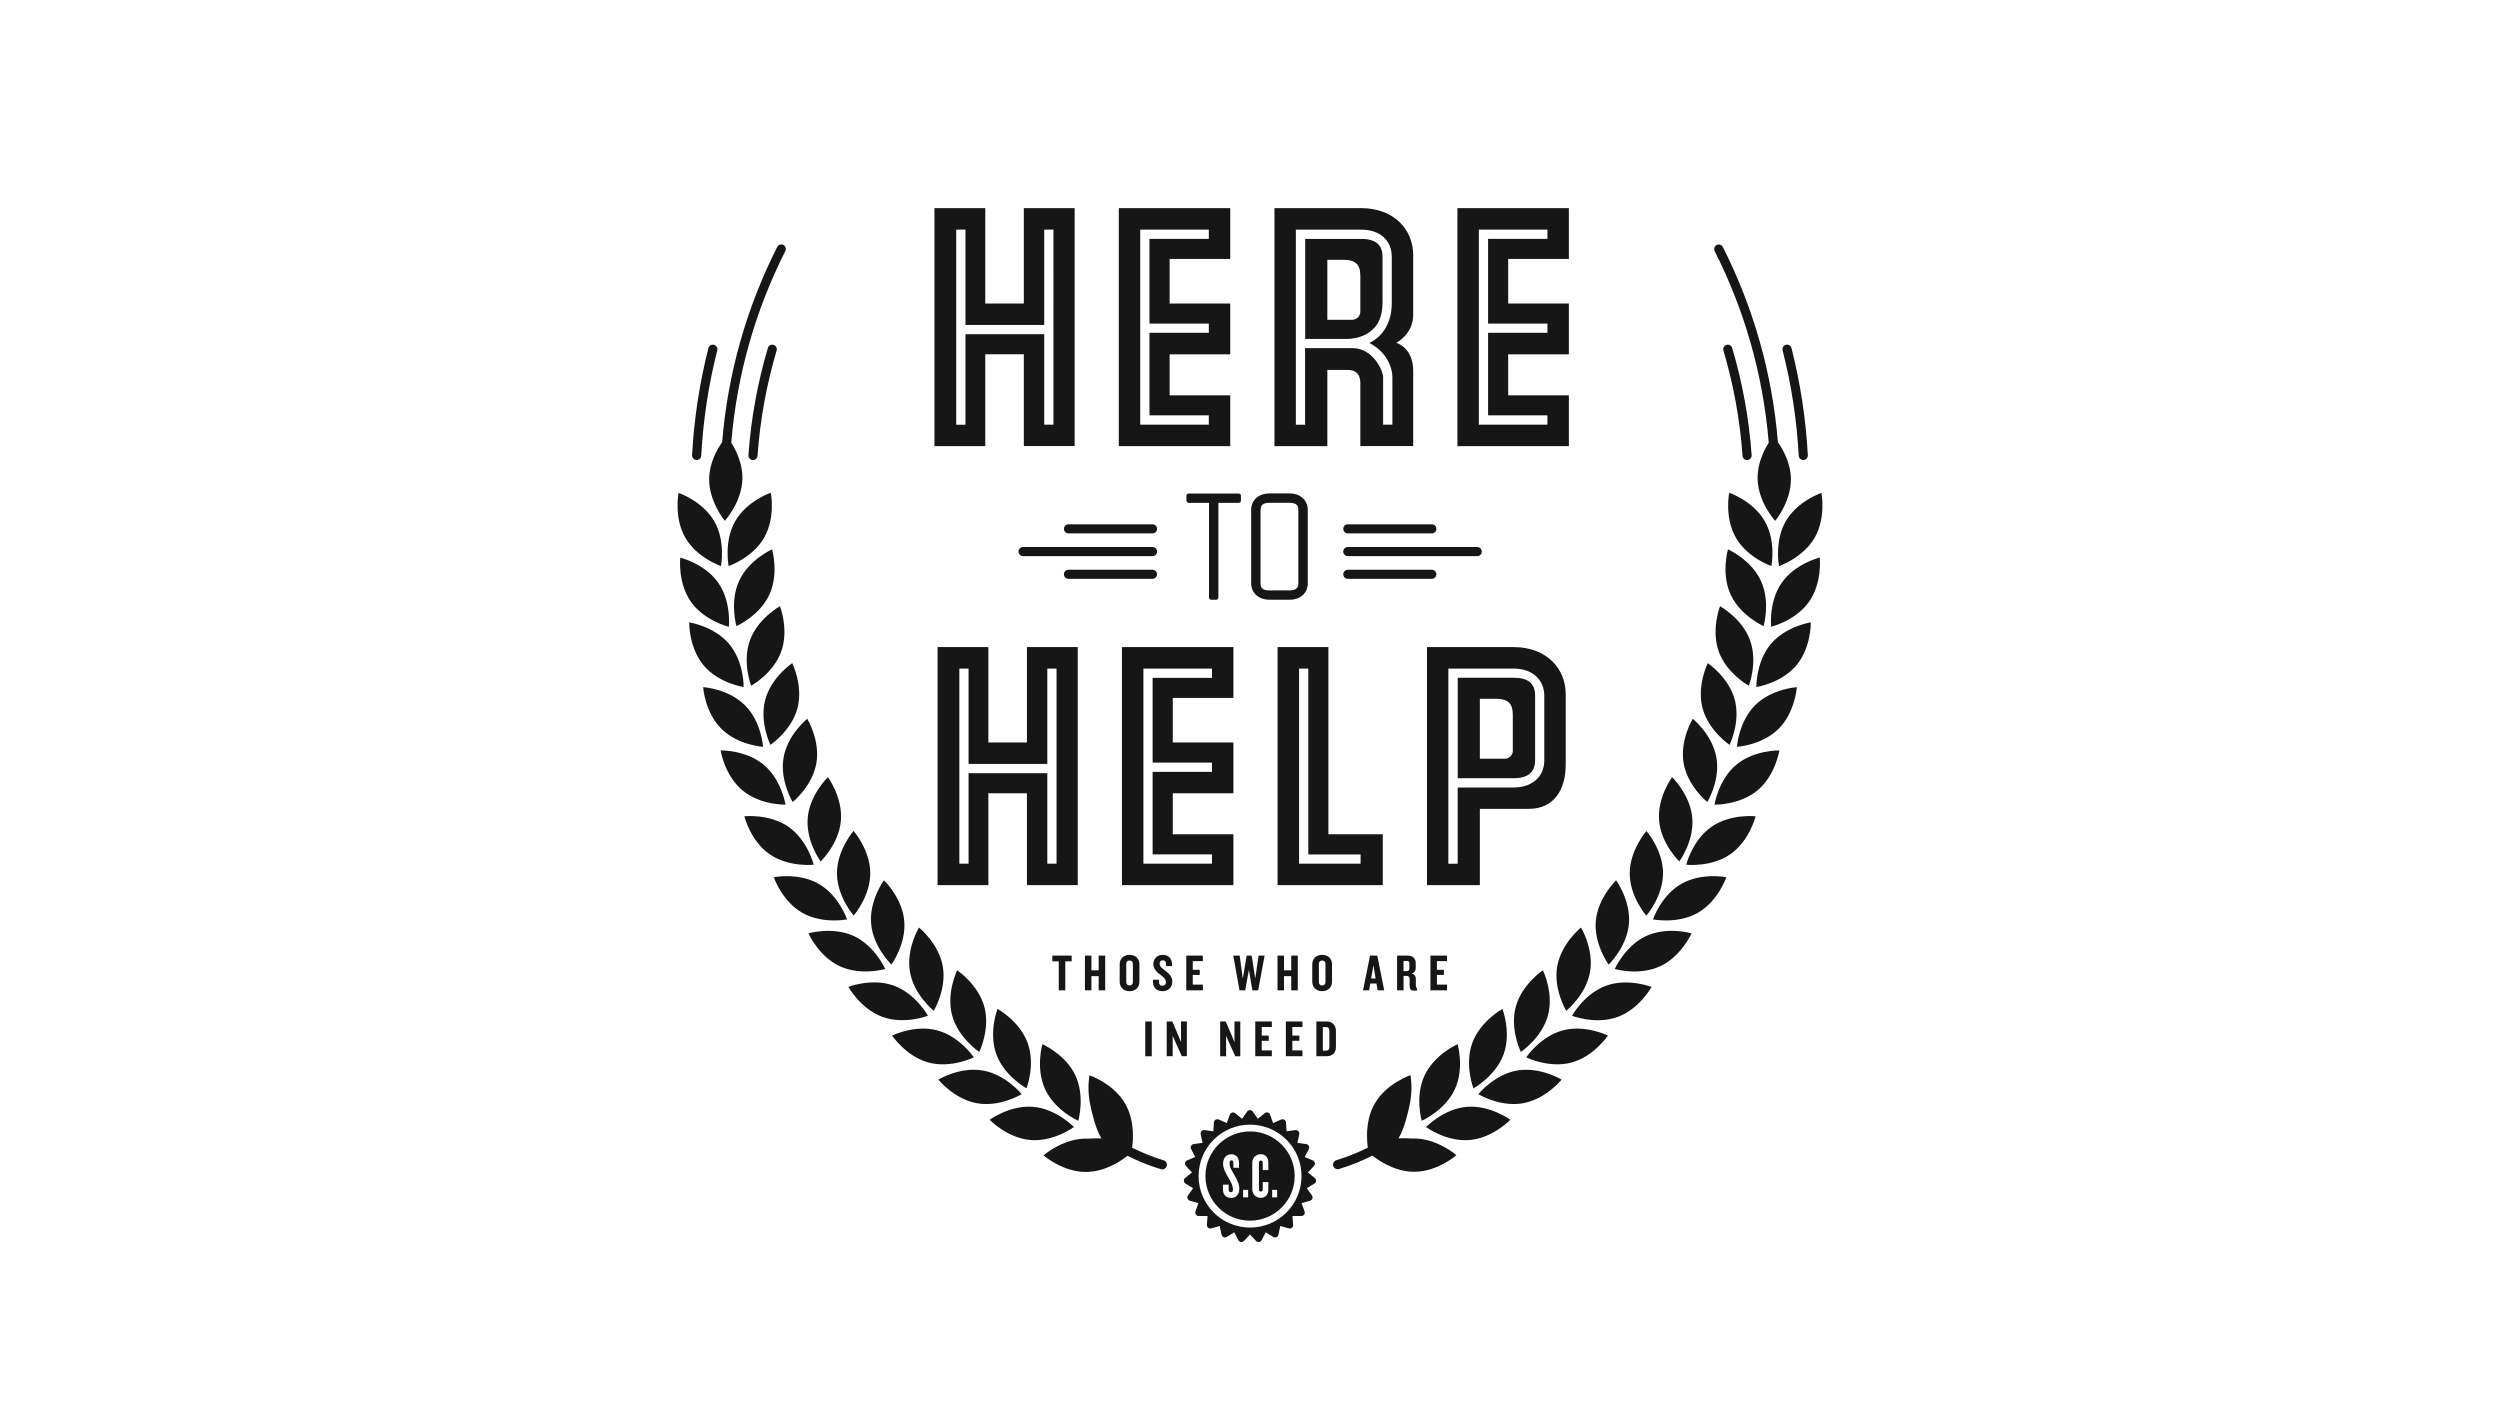<?xml version="1.0" encoding="utf-8"?>
<!-- Generator: Adobe Illustrator 27.3.1, SVG Export Plug-In . SVG Version: 6.00 Build 0)  -->
<svg version="1.1" xmlns="http://www.w3.org/2000/svg" xmlns:xlink="http://www.w3.org/1999/xlink" x="0px" y="0px"
	 viewBox="0 0 428 241" style="enable-background:new 0 0 428 241;" xml:space="preserve">
<style type="text/css">
	.st0{fill:#161616;}
	.st1{display:none;}
	.st2{display:inline;fill:#F4F4F4;}
	.st3{fill:#F4F4F4;}
	.st4{fill:none;stroke:#393D42;stroke-width:10;stroke-miterlimit:10;}
</style>
<g id="BG_-_Dark">
</g>
<g id="BG_-_Light" class="st1">
	<rect class="st2" width="428" height="241"/>
</g>
<g id="Art">
	<path class="st0" d="M168.68,60.65h6.6v15.72h8.7V35.63h-8.7v16.33h-6.6V35.63h-8.7v40.75h8.7V60.65z M165.29,72.71h-1.58v-33.4
		h1.58v16.32h13.48V39.31h1.58V72.7h-1.58V57.22h-13.48V72.71z M198.08,98.32c0-0.43-0.35-0.78-0.78-0.78h-14.38
		c-0.43,0-0.78,0.35-0.78,0.78s0.35,0.78,0.78,0.78h14.38C197.74,99.09,198.08,98.75,198.08,98.32z M229.97,90.54
		c0,0.43,0.35,0.78,0.78,0.78h14.38c0.43,0,0.78-0.35,0.78-0.78s-0.35-0.78-0.78-0.78h-14.38
		C230.31,89.76,229.97,90.11,229.97,90.54z M230.74,95.21h22.16c0.43,0,0.78-0.35,0.78-0.78c0-0.43-0.35-0.78-0.78-0.78h-22.16
		c-0.43,0-0.78,0.35-0.78,0.78C229.97,94.86,230.31,95.21,230.74,95.21z M245.91,98.32c0-0.43-0.35-0.78-0.78-0.78h-14.38
		c-0.43,0-0.78,0.35-0.78,0.78s0.35,0.78,0.78,0.78h14.38C245.56,99.09,245.91,98.75,245.91,98.32z M174.37,94.43
		c0,0.43,0.35,0.78,0.78,0.78h22.16c0.43,0,0.78-0.35,0.78-0.78c0-0.43-0.35-0.78-0.78-0.78h-22.16
		C174.72,93.65,174.37,94,174.37,94.43z M197.31,91.32c0.43,0,0.78-0.35,0.78-0.78c0-0.43-0.35-0.78-0.78-0.78h-14.38
		c-0.43,0-0.78,0.35-0.78,0.78c0,0.43,0.35,0.78,0.78,0.78H197.31z M170.77,172.72c0,0-1.56,4.02-0.19,7.78
		c1.37,3.76,5.16,5.82,5.16,5.82s1.56-4.02,0.19-7.78C174.56,174.79,170.77,172.72,170.77,172.72z M163.87,166.11
		c0,0-1.91,3.87-0.86,7.73c1.04,3.86,4.64,6.25,4.64,6.25s1.91-3.87,0.87-7.73C167.46,168.5,163.87,166.11,163.87,166.11z
		 M184.6,191.88c0,0,1.2-4.14-0.49-7.77c-1.7-3.62-5.65-5.35-5.65-5.35s-1.21,4.14,0.49,7.77
		C180.65,190.15,184.6,191.88,184.6,191.88z M296.1,127.52c0,0,1.92-3.86,0.89-7.73c-1.03-3.86-4.62-6.26-4.62-6.26
		s-1.92,3.86-0.89,7.73C292.52,125.12,296.1,127.52,296.1,127.52z M299.09,78.76c0.02,0,0.04,0,0.06,0
		c0.43-0.03,0.76-0.41,0.73-0.84c-0.45-6.33-1.59-12.47-3.33-18.35c-0.12-0.42-0.56-0.65-0.97-0.53c-0.42,0.12-0.65,0.56-0.53,0.97
		c1.71,5.77,2.83,11.8,3.27,18.02C298.34,78.44,298.69,78.76,299.09,78.76z M301.46,99.42c-1.68-3.63-5.63-5.37-5.63-5.37
		s-1.22,4.14,0.47,7.77c1.68,3.63,5.63,5.37,5.63,5.37S303.14,103.05,301.46,99.42z M302.12,89.21c-1.99-3.46-6.08-4.86-6.08-4.86
		s-0.85,4.23,1.14,7.7c1.99,3.47,6.08,4.86,6.08,4.86S304.12,92.68,302.12,89.21z M294.26,111.56c1.36,3.76,5.14,5.84,5.14,5.84
		s1.57-4.02,0.21-7.78c-1.36-3.76-5.14-5.84-5.14-5.84S292.9,107.8,294.26,111.56z M305.73,89.22c-2,3.46-1.16,7.69-1.16,7.69
		s4.09-1.38,6.09-4.84c2-3.46,1.17-7.69,1.17-7.69S307.74,85.76,305.73,89.22z M302.81,75.79c-0.81,1.29-1.97,3.59-1.91,6.2
		c0.09,4,3.01,7.18,3.01,7.18s2.78-3.3,2.69-7.3c-0.06-2.64-1.35-4.92-2.22-6.16c-0.98-11.94-4.27-23.23-9.43-33.42
		c-0.2-0.39-0.67-0.54-1.05-0.35c-0.39,0.2-0.54,0.67-0.35,1.05C298.61,52.98,301.84,64.06,302.81,75.79z M307.94,78.01
		c0.02,0.42,0.37,0.74,0.78,0.74c0.01,0,0.03,0,0.04,0c0.43-0.02,0.76-0.39,0.74-0.83c-0.34-6.29-1.3-12.42-2.8-18.33
		c-0.11-0.42-0.53-0.67-0.95-0.57c-0.42,0.11-0.67,0.53-0.57,0.95C306.67,65.8,307.61,71.83,307.94,78.01z M292.29,137.31
		c0,0,2.25-3.68,1.56-7.62c-0.69-3.94-4.05-6.64-4.05-6.64s-2.25,3.68-1.56,7.62C288.93,134.61,292.29,137.31,292.29,137.31z
		 M249.05,186.53c1.7-3.62,0.49-7.77,0.49-7.77s-3.95,1.73-5.65,5.35c-1.7,3.62-0.49,7.77-0.49,7.77S247.35,190.15,249.05,186.53z
		 M268.14,173.05c0,0,3.37-2.69,4.07-6.63c0.7-3.94-1.54-7.63-1.54-7.63s-3.37,2.69-4.07,6.63
		C265.9,169.36,268.14,173.05,268.14,173.05z M252.06,178.55c-1.37,3.75,0.19,7.78,0.19,7.78s3.79-2.07,5.16-5.82
		c1.37-3.75-0.19-7.78-0.19-7.78S253.44,174.79,252.06,178.55z M259.5,172.36c-1.04,3.86,0.87,7.73,0.87,7.73s3.59-2.39,4.64-6.25
		c1.04-3.86-0.86-7.73-0.86-7.73S260.54,168.5,259.5,172.36z M278.87,158.17c0.35-3.98-2.19-7.46-2.19-7.46s-3.12,2.98-3.48,6.96
		c-0.35,3.98,2.2,7.47,2.2,7.47S278.51,162.16,278.87,158.17z M287.5,147.48c0,0,2.56-3.47,2.22-7.46
		c-0.34-3.98-3.46-6.97-3.46-6.97s-2.56,3.47-2.22,7.46C284.39,144.5,287.5,147.48,287.5,147.48z M284.71,149.51
		c0.01-4-2.84-7.24-2.84-7.24s-2.85,3.24-2.86,7.24c-0.01,4,2.84,7.25,2.84,7.25S284.71,153.51,284.71,149.51z M151.55,165.89
		c0,0-1.74-3.95-5.37-5.64c-3.63-1.68-7.77-0.46-7.77-0.46s1.74,3.95,5.37,5.63C147.41,167.1,151.55,165.89,151.55,165.89z
		 M139.31,148.04c0,0-1.03-4.19-4.31-6.48c-3.28-2.29-7.57-1.81-7.57-1.81s1.03,4.19,4.31,6.48
		C135.03,148.52,139.31,148.04,139.31,148.04z M166.72,181.02c0,0-2.4-3.59-6.26-4.62c-3.86-1.03-7.73,0.89-7.73,0.89
		s2.4,3.59,6.26,4.62C162.85,182.94,166.72,181.02,166.72,181.02z M145.02,157.4c0,0-1.39-4.09-4.85-6.08
		c-3.47-1.99-7.7-1.14-7.7-1.14s1.39,4.08,4.86,6.08C140.79,158.25,145.02,157.4,145.02,157.4z M158.86,173.89
		c0,0-2.08-3.78-5.84-5.15c-3.76-1.36-7.78,0.21-7.78,0.21s2.08,3.78,5.84,5.14C154.85,175.47,158.86,173.89,158.86,173.89z
		 M168.27,183.27c-3.94-0.69-7.62,1.56-7.62,1.56s2.7,3.36,6.64,4.05c3.94,0.69,7.62-1.56,7.62-1.56S172.21,183.96,168.27,183.27z
		 M199.22,198.65c-2.11-0.64-3.84-1.39-5.41-2.16c0.12-0.74,0.61-4.46-1.19-7.56c-2-3.46-6.1-4.84-6.1-4.84s-0.38,1.93-0.01,4.26
		l0,0c0,0,0,0.01,0,0.02c0.03,0.2,0.07,0.4,0.11,0.61c0.26,1.31,0.94,4.35,1.95,5.92c-0.78-0.03-1.61-0.01-2.36,0.04
		c-0.11,0-0.22-0.01-0.33-0.01c-0.7,0-1.37,0.09-2.01,0.24c-0.18,0.02-0.29,0.04-0.29,0.04l0.05,0.02
		c-2.89,0.73-4.98,2.57-4.98,2.57s3.25,2.84,7.25,2.84c3.58-0.01,6.54-2.29,7.12-2.77c1.64,0.82,3.49,1.62,5.74,2.3
		c0.08,0.02,0.15,0.03,0.23,0.03c0.34,0,0.65-0.22,0.75-0.56C199.87,199.21,199.63,198.77,199.22,198.65z M176.89,189.49
		c-3.98-0.34-7.46,2.22-7.46,2.22s2.99,3.11,6.97,3.46c3.98,0.34,7.46-2.22,7.46-2.22S180.87,189.83,176.89,189.49z M134.48,137.76
		c0,0-0.66-4.27-3.73-6.83c-3.07-2.56-7.38-2.46-7.38-2.46s0.66,4.26,3.73,6.83C130.17,137.87,134.48,137.76,134.48,137.76z
		 M124.78,107.31c0,0,0.47-4.29-1.83-7.56c-2.3-3.27-6.49-4.28-6.49-4.28s-0.47,4.29,1.83,7.56
		C120.58,106.29,124.78,107.31,124.78,107.31z M123.43,96.91c0,0,0.84-4.23-1.16-7.69c-2.01-3.46-6.1-4.84-6.1-4.84
		s-0.84,4.23,1.17,7.69C119.34,95.54,123.43,96.91,123.43,96.91z M130.64,127.86c0,0-0.28-4.31-3.12-7.13
		c-2.83-2.82-7.14-3.09-7.14-3.09s0.28,4.31,3.12,7.13C126.33,127.59,130.64,127.86,130.64,127.86z M127.31,117.62
		c0,0,0.09-4.31-2.48-7.37c-2.58-3.06-6.84-3.7-6.84-3.7s-0.09,4.31,2.48,7.37C123.04,116.98,127.31,117.62,127.31,117.62z
		 M119.23,78.75c0.01,0,0.03,0,0.04,0c0.41,0,0.76-0.32,0.78-0.74c0.34-6.19,1.27-12.22,2.75-18.03c0.11-0.42-0.15-0.85-0.57-0.95
		c-0.42-0.11-0.85,0.15-0.95,0.57c-1.5,5.91-2.45,12.04-2.8,18.33C118.47,78.36,118.8,78.73,119.23,78.75z M287.84,151.32
		c-3.47,1.99-4.85,6.08-4.85,6.08s4.23,0.85,7.7-1.14c3.47-1.99,4.86-6.08,4.86-6.08S291.3,149.33,287.84,151.32z M297.36,127.86
		c0,0,4.31-0.27,7.14-3.09c2.83-2.82,3.12-7.13,3.12-7.13s-4.31,0.27-7.14,3.09C297.65,123.56,297.36,127.86,297.36,127.86z
		 M292.99,141.56c-3.28,2.29-4.31,6.48-4.31,6.48s4.29,0.48,7.57-1.81c3.28-2.29,4.31-6.48,4.31-6.48S296.27,139.27,292.99,141.56z
		 M297.25,130.93c-3.07,2.57-3.73,6.83-3.73,6.83s4.31,0.1,7.38-2.46c3.07-2.57,3.73-6.83,3.73-6.83S300.31,128.37,297.25,130.93z
		 M305.05,99.74c-2.3,3.27-1.83,7.56-1.83,7.56s4.19-1.01,6.49-4.29c2.3-3.27,1.83-7.56,1.83-7.56S307.35,96.47,305.05,99.74z
		 M303.17,110.25c-2.57,3.06-2.48,7.37-2.48,7.37s4.27-0.65,6.84-3.7c2.57-3.06,2.48-7.37,2.48-7.37S305.75,107.19,303.17,110.25z
		 M244.41,195.19c0,0-0.11-0.02-0.29-0.04c-0.64-0.15-1.31-0.24-2.01-0.24c-0.11,0-0.22,0.01-0.33,0.01
		c-0.75-0.05-1.58-0.07-2.36-0.04c1-1.57,1.69-4.61,1.95-5.92c0.04-0.21,0.08-0.41,0.11-0.61c0-0.01,0-0.02,0-0.02l0,0
		c0.37-2.32-0.01-4.26-0.01-4.26s-4.09,1.38-6.1,4.84c-1.8,3.1-1.31,6.82-1.19,7.56c-1.57,0.78-3.3,1.52-5.41,2.16
		c-0.41,0.13-0.65,0.56-0.52,0.98c0.1,0.34,0.41,0.56,0.75,0.56c0.08,0,0.15-0.01,0.23-0.03c2.25-0.68,4.1-1.48,5.74-2.3
		c0.58,0.48,3.55,2.76,7.12,2.77c4,0.01,7.25-2.84,7.25-2.84s-2.09-1.84-4.98-2.57L244.41,195.19z M259.73,183.27
		c-3.94,0.69-6.64,4.05-6.64,4.05s3.68,2.25,7.62,1.56c3.94-0.69,6.64-4.05,6.64-4.05S263.67,182.59,259.73,183.27z M251.11,189.49
		c-3.98,0.34-6.97,3.46-6.97,3.46s3.47,2.56,7.46,2.22c3.98-0.34,6.97-3.46,6.97-3.46S255.1,189.15,251.11,189.49z M267.55,176.4
		c-3.86,1.03-6.26,4.62-6.26,4.62s3.87,1.92,7.73,0.89c3.86-1.03,6.26-4.62,6.26-4.62S271.41,175.37,267.55,176.4z M281.82,160.25
		c-3.63,1.69-5.37,5.64-5.37,5.64s4.14,1.22,7.77-0.47c3.63-1.68,5.37-5.63,5.37-5.63S285.45,158.57,281.82,160.25z M274.97,168.75
		c-3.76,1.36-5.84,5.15-5.84,5.15s4.02,1.57,7.78,0.21c3.76-1.36,5.84-5.14,5.84-5.14S278.73,167.39,274.97,168.75z M124.09,89.16
		c0,0,2.92-3.18,3.01-7.18c0.06-2.6-1.1-4.9-1.91-6.2c0.97-11.72,4.2-22.8,9.26-32.8c0.2-0.39,0.04-0.86-0.34-1.05
		c-0.39-0.2-0.86-0.04-1.05,0.35c-5.16,10.18-8.45,21.48-9.43,33.42c-0.87,1.25-2.16,3.52-2.22,6.16
		C121.32,85.86,124.09,89.16,124.09,89.16z M152.61,165.13c0,0,2.55-3.48,2.2-7.47c-0.36-3.98-3.48-6.96-3.48-6.96
		s-2.55,3.48-2.19,7.46C149.49,162.16,152.61,165.13,152.61,165.13z M125.88,89.21c-1.99,3.47-1.14,7.7-1.14,7.7
		s4.09-1.39,6.08-4.86c1.99-3.47,1.14-7.7,1.14-7.7S127.87,85.75,125.88,89.21z M128.91,78.76c0.41,0,0.75-0.32,0.78-0.73
		c0.44-6.22,1.56-12.24,3.27-18.02c0.12-0.42-0.11-0.85-0.53-0.97c-0.41-0.12-0.85,0.11-0.97,0.53c-1.74,5.88-2.88,12.02-3.33,18.35
		c-0.03,0.43,0.29,0.81,0.73,0.84C128.87,78.75,128.89,78.76,128.91,78.76z M133.74,111.56c1.36-3.76-0.21-7.78-0.21-7.78
		s-3.78,2.08-5.14,5.84c-1.36,3.76,0.21,7.78,0.21,7.78S132.38,115.32,133.74,111.56z M131.71,101.82c1.68-3.63,0.47-7.77,0.47-7.77
		s-3.95,1.74-5.63,5.37c-1.68,3.63-0.47,7.77-0.47,7.77S130.03,105.45,131.71,101.82z M131.01,119.79
		c-1.03,3.87,0.89,7.73,0.89,7.73s3.59-2.4,4.62-6.26c1.03-3.86-0.89-7.73-0.89-7.73S132.04,115.93,131.01,119.79z M140.5,147.48
		c0,0,3.12-2.99,3.46-6.97c0.34-3.98-2.22-7.46-2.22-7.46s-3.12,2.99-3.46,6.97C137.94,144.01,140.5,147.48,140.5,147.48z
		 M135.71,137.31c0,0,3.36-2.7,4.05-6.64c0.69-3.94-1.56-7.62-1.56-7.62s-3.36,2.7-4.05,6.64
		C133.46,133.63,135.71,137.31,135.71,137.31z M146.15,156.74c0,0,2.84-3.25,2.84-7.25c-0.01-4-2.86-7.24-2.86-7.24
		s-2.84,3.25-2.84,7.24C143.29,153.51,146.15,156.74,146.15,156.74z M159.86,173.05c0,0,2.24-3.69,1.54-7.63
		c-0.7-3.94-4.07-6.63-4.07-6.63s-2.24,3.69-1.54,7.63C156.49,170.36,159.86,173.05,159.86,173.05z M182.38,169.55v-4.97h1.09v-0.98
		h-3.31v0.98h1.1v4.97H182.38z M189.21,169.55v-5.95h-1.12v2.52h-1.24v-2.52h-1.11v5.95h1.11v-2.44h1.24v2.44H189.21z M203.23,84.6
		c-0.07,0.07-0.11,0.17-0.11,0.27v0.83c0,0.1,0.04,0.2,0.11,0.28c0.07,0.07,0.17,0.11,0.28,0.11h3.47v16.2c0,0.1,0.04,0.2,0.11,0.27
		c0.07,0.07,0.17,0.11,0.28,0.11h0.83c0.1,0,0.2-0.04,0.28-0.11c0.07-0.07,0.11-0.17,0.11-0.27v-16.2h3.47c0.1,0,0.2-0.04,0.28-0.11
		c0.07-0.07,0.11-0.17,0.11-0.28v-0.83c0-0.1-0.04-0.2-0.11-0.27c-0.07-0.07-0.17-0.11-0.28-0.11h-8.55
		C203.41,84.48,203.31,84.53,203.23,84.6z M215.12,101.93c0.57,0.49,1.34,0.74,2.2,0.75l0-0.39v0.39h3.46c0.86,0,1.63-0.25,2.2-0.74
		c0.57-0.49,0.91-1.22,0.91-2.07V87.33c0-0.01,0-0.03,0-0.04c0-0.85-0.34-1.58-0.91-2.07c-0.57-0.49-1.34-0.74-2.2-0.75h-3.47
		c-0.86,0-1.63,0.26-2.2,0.75c-0.57,0.49-0.91,1.22-0.91,2.07l0,12.58C214.21,100.72,214.55,101.45,215.12,101.93z M215.82,87.29
		c0-0.46,0.12-0.72,0.32-0.9c0.21-0.18,0.59-0.31,1.2-0.31h3.42c0.61,0,0.99,0.14,1.2,0.32c0.21,0.18,0.32,0.45,0.32,0.89v12.58
		c0,0.45-0.13,0.71-0.35,0.89c-0.22,0.19-0.61,0.32-1.18,0.32h-3.44c-0.61,0-0.99-0.13-1.19-0.31c-0.2-0.18-0.32-0.44-0.32-0.9
		V87.29z M247.73,164.56v-0.96h-2.84v5.95h2.84v-0.99H246v-1.65h1.2v-0.88H246v-1.48H247.73z M224.66,165.09v2.97
		c0,0.95,0.65,1.63,1.69,1.63c1.05,0,1.69-0.68,1.69-1.63v-2.97c0-0.94-0.64-1.62-1.69-1.62
		C225.31,163.47,224.66,164.15,224.66,165.09z M226.92,165.02v3.11c0,0.35-0.21,0.58-0.57,0.58c-0.36,0-0.56-0.23-0.56-0.58v-3.11
		c0-0.35,0.21-0.58,0.56-0.58C226.72,164.44,226.92,164.67,226.92,165.02z M218.71,163.6v5.95h1.11v-2.44h1.24v2.44h1.12v-5.95
		h-1.12v2.52h-1.24v-2.52H218.71z M222.98,175.83v-0.96h-2.84v5.95h2.84v-0.99h-1.73v-1.65h1.2v-0.88h-1.2v-1.48H222.98z
		 M234.59,168.38h1.06l0.2,1.17h1.13l-1.19-5.95h-1.24l-1.2,5.95h1.04L234.59,168.38z M235.14,165.21l0.36,2.3h-0.76L235.14,165.21z
		 M228.71,179.27v-2.79c0-0.94-0.58-1.61-1.63-1.61h-1.72v5.95h1.72C228.13,180.83,228.71,180.22,228.71,179.27z M227.59,179.22
		c0,0.42-0.18,0.65-0.59,0.65h-0.53v-4.04H227c0.41,0,0.59,0.23,0.59,0.66V179.22z M241.93,169.59h0.67v-0.33
		c-0.13-0.14-0.21-0.33-0.21-0.61v-1.09c0-0.38-0.22-0.78-0.69-0.9c0.46-0.14,0.67-0.47,0.67-0.92v-0.84c0-0.83-0.55-1.3-1.36-1.3
		h-1.83v5.95h1.11v-2.47h0.58c0.31,0,0.46,0.23,0.46,0.51v1.12C241.32,169.23,241.49,169.59,241.93,169.59z M241.28,165.79
		c0,0.32-0.15,0.47-0.44,0.47h-0.56v-1.75h0.61c0.28,0,0.39,0.16,0.39,0.43V165.79z M197.18,180.83v-5.95h-1.11v5.95H197.18z
		 M203.19,174.87h-1v3.53l-0.39-0.95l-1.1-2.58h-0.96v5.95h1.02v-3.49l0.42,0.95l1.15,2.54h0.86V174.87z M217.74,175.83v-0.96h-2.84
		v5.95h2.84v-0.99h-1.73v-1.65h1.2v-0.88h-1.2v-1.48H217.74z M197.4,167.74v0.41c0,0.93,0.63,1.54,1.65,1.54
		c0.98,0,1.65-0.69,1.65-1.64c0-0.8-0.5-1.34-1.21-1.87c-0.66-0.48-0.96-0.74-0.96-1.24c0-0.33,0.21-0.54,0.54-0.54
		c0.38,0,0.56,0.27,0.56,0.63v0.36h1.01V165c0-0.89-0.63-1.53-1.56-1.53c-1.07,0-1.63,0.74-1.63,1.6c0,0.83,0.66,1.42,1.27,1.86
		c0.59,0.44,0.89,0.76,0.89,1.23c0,0.37-0.2,0.6-0.59,0.6c-0.4,0-0.61-0.24-0.61-0.68v-0.35H197.4z M193.38,169.69
		c1.05,0,1.69-0.68,1.69-1.63v-2.97c0-0.94-0.64-1.62-1.69-1.62c-1.04,0-1.69,0.68-1.69,1.62v2.97
		C191.69,169.01,192.34,169.69,193.38,169.69z M192.82,165.02c0-0.35,0.21-0.58,0.56-0.58c0.37,0,0.57,0.23,0.57,0.58v3.11
		c0,0.35-0.21,0.58-0.57,0.58c-0.36,0-0.56-0.23-0.56-0.58V165.02z M210.62,67.68h-10.38v-7.02h10.38v-8.7h-10.38v-7.63h10.38v-8.7
		h-19.08v40.75h19.08V67.68z M206.95,72.7h-11.74V39.31h10.95l0.79,0v1.58l-10.16,0v14.51h10.16v1.58h-10.16v14.13h10.16V72.7z
		 M205.93,164.56v-0.96h-2.84v5.95h2.84v-0.99h-1.73v-1.65h1.2v-0.88h-1.2v-1.48H205.93z M211.14,163.6l1.06,5.95h0.98l0.63-3.5
		l0.6,3.5h0.99l1.1-5.95h-1.03l-0.57,3.93l-0.61-3.93h-0.86l-0.66,3.93l-0.54-3.93H211.14z M209.91,177.34l0.42,0.95l1.15,2.54h0.86
		v-5.95h-1v3.53l-0.39-0.95l-1.1-2.58h-0.96v5.95h1.02V177.34z M236.69,51.81v-7.84c0-2.01-1.12-3.07-3.67-3.07
		c-0.23,0-8.2-0.01-9.57,0v17.12h7.28c0,0,0.01,0,0.04,0c0.22,0,1.78-0.04,3.19-0.84C235.35,56.38,236.66,54.99,236.69,51.81z
		 M232.89,53.34c0,0.78-0.63,1.41-1.41,1.41h-4.24V44.48h2.82c1.86,0.03,2.83,0.64,2.83,2.76V53.34z M227.24,63.33h3.47
		c1.54,0,2.18,0.84,2.18,2.25v10.79h9.05v-12.9c0-3.99-2.9-4.78-2.9-4.78s2.9-1.41,2.9-4.85c0-3.08,0-10.16,0-10.16
		c0-4.4-3.3-8.05-8.92-8.05h-5.78v0h-9.05v40.75h9.05V63.33z M223.44,72.71h-1.59v-13.1h0v-1.59h0v-18.7c0,0,10.9,0,11.21,0
		c3.19,0,5.21,1.83,5.21,4.65v7.84c0.03,3.66-1.73,5.78-3.55,6.76c-0.1,0.06-0.2,0.1-0.3,0.15c2.28,1.11,3.93,3.43,3.96,5.9
		c0,2.91,0,8.09,0,8.09h-1.59v-8.09c0.01-1.19-1.76-5.02-5.23-5.02l-8.13,0V72.71z M268.59,67.68h-10.39v-7.02h10.39v-8.7h-10.39
		v-7.63h10.39v-8.7h-19.08v40.75h19.08V67.68z M264.92,72.7h-11.74V39.31h10.95l0.79,0v1.58l-10.16,0v14.51h10.16v1.58h-10.16v14.13
		h10.16V72.7z M268.05,130.93c0-3.08,0-12.1,0-12.1c0-4.4-3.3-8.05-8.92-8.05H244.3v40.75h9.05v-13.05h8.34
		C265.98,138.48,268.05,135.29,268.05,130.93z M264.38,130.16c0,2.95-2.22,4.65-5.23,4.66h-9.6v12.25l0,0.8h-1.59v-33.41
		c0,0,10.91-0.01,11.21,0c3,0,5.21,1.77,5.21,4.65V130.16z M259.13,116.03c-0.24-0.01-9.57,0-9.57,0v17.2h9.58
		c2.55,0,3.67-1.12,3.67-3.07l0-11.05C262.8,117.03,261.68,116.03,259.13,116.03z M259,128.49c0,0.78-0.63,1.41-1.41,1.41h-4.24
		v-10.27h2.82c1.86,0.04,2.82,0.64,2.82,2.76V128.49z M236.73,142.83h-9.31v-32.05h-8.7v40.75h18.01V142.83z M232.93,147.86h-10.53
		v-33.39h1.58v31.81h8.95V147.86z M211.16,142.83h-10.38v-7.02h10.38v-8.7h-10.38v-7.63h10.38v-8.7h-19.08v40.75h19.08V142.83z
		 M207.49,147.86h-11.74v-33.39h10.95l0.79,0v1.58l-10.16,0v14.51h10.16v1.58h-10.16v14.13h10.16V147.86z M184.51,110.78h-8.7v16.33
		h-6.6v-16.33h-8.7v40.75h8.7v-15.72h6.6v15.72h8.7V110.78z M180.88,147.86h-1.58v-15.49h-13.48v15.49h-1.58v-33.4h1.58v16.32h13.48
		v-16.32h1.58V147.86z M223.92,200.72l1.04-1.11c0.13-0.14,0.18-0.33,0.15-0.52c-0.04-0.18-0.17-0.34-0.34-0.42l-1.4-0.6l0.7-1.35
		c0.09-0.17,0.09-0.37,0-0.54c-0.09-0.17-0.25-0.28-0.44-0.31l-1.51-0.21l0.31-1.49c0.04-0.19-0.02-0.38-0.15-0.52
		c-0.13-0.14-0.32-0.21-0.51-0.18l-1.51,0.21l-0.1-1.52c-0.01-0.19-0.12-0.36-0.28-0.46c-0.16-0.1-0.36-0.11-0.54-0.04l-1.39,0.61
		l-0.51-1.43c-0.06-0.18-0.21-0.32-0.39-0.37c-0.18-0.05-0.38-0.01-0.53,0.11l-1.18,0.96l-0.87-1.24c-0.11-0.16-0.29-0.25-0.48-0.25
		c-0.19,0-0.37,0.09-0.48,0.25l-0.87,1.24l-1.18-0.96c-0.15-0.12-0.34-0.16-0.53-0.11c-0.18,0.05-0.33,0.19-0.39,0.37l-0.51,1.43
		l-1.39-0.61c-0.17-0.08-0.37-0.06-0.54,0.04c-0.16,0.1-0.27,0.27-0.28,0.46l-0.1,1.52l-1.51-0.21c-0.19-0.03-0.38,0.04-0.51,0.18
		c-0.13,0.14-0.18,0.33-0.14,0.52l0.31,1.49l-1.51,0.21c-0.19,0.02-0.35,0.14-0.44,0.31c-0.09,0.17-0.09,0.37,0,0.54l0.7,1.35
		l-1.4,0.6c-0.17,0.07-0.3,0.23-0.34,0.42c-0.04,0.19,0.02,0.38,0.15,0.52l1.04,1.11l-1.18,0.96c-0.15,0.12-0.23,0.3-0.21,0.49
		c0.01,0.19,0.12,0.36,0.28,0.46l1.3,0.79l-0.88,1.24c-0.11,0.15-0.14,0.35-0.07,0.53c0.06,0.18,0.21,0.32,0.39,0.37l1.47,0.41
		l-0.51,1.43c-0.06,0.18-0.04,0.38,0.07,0.53c0.11,0.15,0.29,0.25,0.48,0.25l1.52,0l-0.11,1.52c-0.01,0.19,0.07,0.37,0.21,0.49
		c0.15,0.12,0.34,0.16,0.53,0.11l1.46-0.41l0.31,1.49c0.04,0.18,0.17,0.34,0.34,0.42c0.17,0.08,0.37,0.06,0.54-0.04l1.3-0.79
		l0.7,1.35c0.09,0.17,0.25,0.28,0.44,0.31c0.03,0,0.05,0.01,0.08,0.01c0.16,0,0.32-0.07,0.43-0.19l1.04-1.11l1.04,1.11
		c0.13,0.14,0.32,0.21,0.51,0.18c0.19-0.03,0.35-0.14,0.44-0.31l0.7-1.35l1.3,0.79c0.16,0.1,0.36,0.11,0.54,0.04
		c0.17-0.08,0.3-0.23,0.34-0.42l0.31-1.49l1.46,0.41c0.18,0.05,0.38,0.01,0.53-0.11c0.15-0.12,0.23-0.3,0.21-0.49l-0.11-1.52l1.52,0
		c0.19,0,0.37-0.09,0.48-0.25c0.11-0.15,0.14-0.36,0.07-0.53l-0.51-1.43l1.46-0.41c0.18-0.05,0.33-0.19,0.39-0.37
		c0.06-0.18,0.04-0.38-0.07-0.53l-0.88-1.24l1.3-0.79c0.16-0.1,0.27-0.27,0.28-0.46c0.01-0.19-0.07-0.37-0.22-0.49L223.92,200.72z
		 M214.01,210.16c-4.87,0-8.81-3.94-8.81-8.81c0-4.87,3.94-8.81,8.81-8.81c4.87,0,8.81,3.94,8.81,8.81
		C222.82,206.22,218.88,210.16,214.01,210.16z M214.01,193.7c-4.22,0.01-7.64,3.42-7.64,7.64c0.01,4.22,3.42,7.64,7.64,7.64
		c4.22-0.01,7.64-3.42,7.64-7.64C221.65,197.13,218.24,193.71,214.01,193.7z M210.78,205.09c-0.87,0-1.41-0.54-1.41-1.51v-0.76h0.98
		v0.85c0,0.26,0.12,0.44,0.37,0.44c0.24,0,0.36-0.16,0.36-0.44c0-0.65-0.26-1.17-0.69-1.9c-0.42-0.68-1-1.68-1-2.52
		c0-0.9,0.47-1.64,1.45-1.64c0.76,0,1.28,0.56,1.28,1.51v0.8h-0.97v-0.9c0-0.24-0.13-0.37-0.31-0.37c-0.18,0-0.34,0.12-0.34,0.37
		c0,0.84,0.25,1.13,0.71,1.94c0.48,0.82,0.96,1.68,0.96,2.53C212.18,204.62,211.49,205.09,210.78,205.09z M213.68,204.98h-0.86
		v-1.27h0.86V204.98z M217.14,200.31h-0.96v-1.28c0-0.2-0.1-0.34-0.33-0.34c-0.23,0-0.32,0.14-0.32,0.34v4.62
		c0,0.2,0.09,0.34,0.32,0.34c0.23,0,0.33-0.14,0.33-0.34v-1.28h0.96v1.24c0,0.87-0.47,1.46-1.3,1.46c-0.81,0-1.45-0.6-1.45-1.49
		v-4.49c0-0.88,0.64-1.49,1.45-1.49c0.83,0,1.3,0.6,1.3,1.46V200.31z M218.65,204.98h-0.86v-1.27h0.86V204.98z"/>
</g>
</svg>
